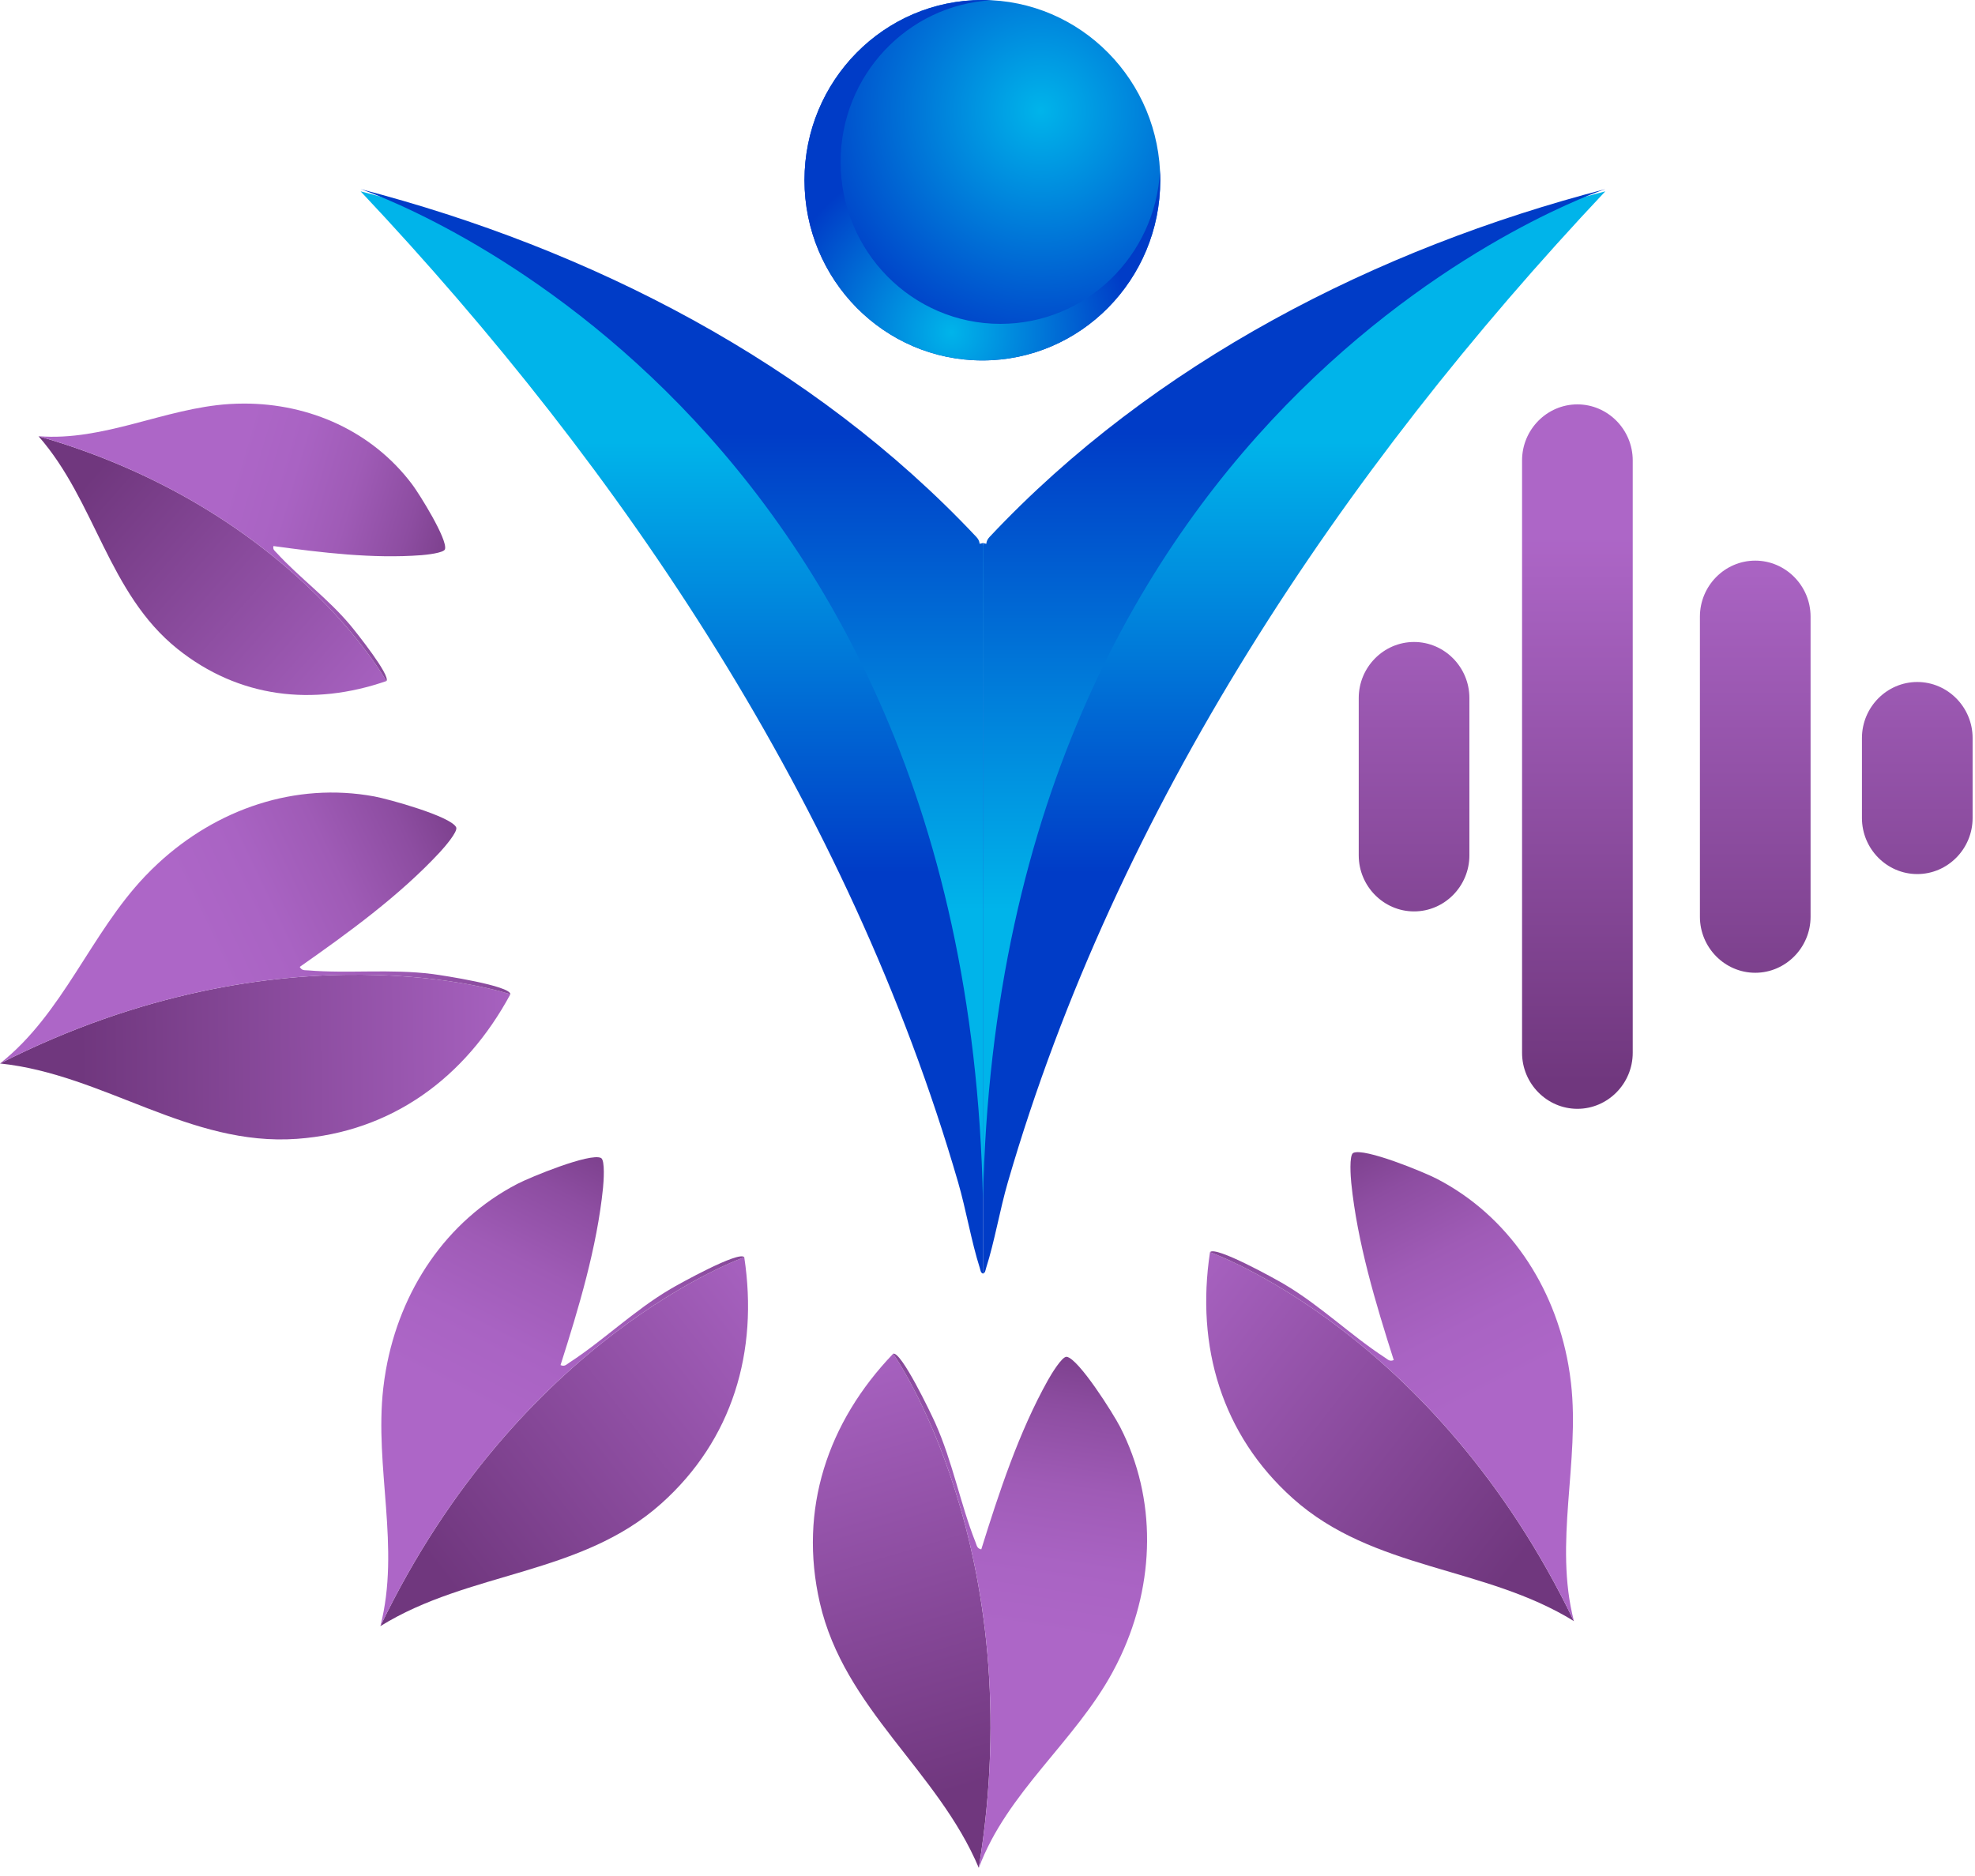 <svg width="260" height="247" viewBox="0 0 260 247" fill="none" xmlns="http://www.w3.org/2000/svg">
<path d="M126.132 155.667C127.188 159.303 127.869 163.446 128.985 166.938C129.079 167.233 129.084 167.573 129.403 167.687V71.789L128.962 71.893C128.941 71.532 128.768 71.239 128.528 70.984C106.968 48.021 77.6 33.017 47.471 25.191C82.191 62.051 111.8 106.324 126.132 155.667Z" fill="url(#paint0_linear_2022_85)"/>
<path d="M129.403 158.118V71.496L128.962 71.6C128.941 71.238 128.768 70.946 128.528 70.691C106.968 47.729 77.6 32.726 47.471 24.898C47.471 24.898 127.283 51.337 129.403 158.118Z" fill="url(#paint1_linear_2022_85)"/>
<path d="M105.908 23.727C105.908 36.831 116.394 47.454 129.326 47.454C142.259 47.454 152.743 36.831 152.743 23.727C152.743 10.622 142.259 0 129.326 0C116.394 0 105.908 10.624 105.908 23.727Z" fill="url(#paint2_radial_2022_85)"/>
<path d="M105.908 23.727C105.908 36.831 116.394 47.454 129.326 47.454C142.259 47.454 152.743 36.831 152.743 23.727C152.743 23.309 152.732 22.894 152.712 22.482C152.116 33.715 142.94 42.64 131.703 42.64C120.082 42.64 110.663 33.094 110.663 21.319C110.663 9.936 119.47 0.636 130.556 0.033C130.15 0.011 129.74 0.001 129.327 0.001C116.394 -2.94977e-05 105.908 10.624 105.908 23.727Z" fill="url(#paint3_radial_2022_85)"/>
<path d="M130.278 70.984C130.039 71.239 129.866 71.532 129.844 71.893L129.403 71.789V167.687C129.722 167.573 129.728 167.233 129.82 166.938C130.937 163.448 131.619 159.304 132.675 155.667C147.006 106.325 176.616 62.053 211.333 25.191C181.206 33.017 151.839 48.021 130.278 70.984Z" fill="url(#paint4_linear_2022_85)"/>
<path d="M130.278 70.691C130.039 70.947 129.866 71.239 129.844 71.6L129.403 71.496V158.118C131.524 51.337 211.334 24.897 211.334 24.897C181.206 32.726 151.839 47.729 130.278 70.691Z" fill="url(#paint5_linear_2022_85)"/>
<path d="M50.868 89.67C41.205 93.022 31.424 91.888 23.372 85.443C14.219 78.116 12.59 66 5.069 57.434C38.232 66.957 50.868 89.67 50.868 89.67Z" fill="url(#paint6_linear_2022_85)"/>
<path d="M54.264 63.783C55.207 65.038 58.95 71.036 58.581 72.31C58.436 72.807 56.077 73.05 55.474 73.096C49.084 73.583 42.319 72.762 35.999 71.895C35.89 72.379 36.164 72.511 36.435 72.808C39.389 76.035 43.14 78.771 46.102 82.297C46.826 83.159 51.469 88.978 50.868 89.669C50.868 89.669 38.232 66.957 5.069 57.432C13.705 58.12 21.675 53.739 30.187 53.197C30.841 53.155 31.495 53.135 32.148 53.135C40.746 53.136 48.983 56.756 54.264 63.783Z" fill="url(#paint7_linear_2022_85)"/>
<path d="M159.291 164.867C157.403 177.292 160.841 188.899 170.182 197.272C180.802 206.791 195.465 206.165 207.197 213.441C188.835 175.305 159.291 164.867 159.291 164.867Z" fill="url(#paint8_linear_2022_85)"/>
<path d="M189.149 155.201C187.463 154.327 179.576 151.08 178.148 151.799C177.593 152.081 177.812 154.991 177.886 155.732C178.68 163.579 181.101 171.598 183.48 179.068C182.932 179.304 182.717 179 182.308 178.736C177.862 175.849 173.826 171.89 169.024 169.059C167.85 168.367 159.979 163.989 159.293 164.866C159.293 164.866 188.835 175.303 207.199 213.439C204.534 203.124 208.001 192.528 206.815 182.1C206.724 181.298 206.609 180.503 206.47 179.711C204.625 169.295 198.581 160.093 189.149 155.201Z" fill="url(#paint9_linear_2022_85)"/>
<path d="M97.978 165.529C99.867 177.954 96.429 189.562 87.088 197.934C76.468 207.453 61.805 206.827 50.073 214.103C68.436 175.968 97.978 165.529 97.978 165.529Z" fill="url(#paint10_linear_2022_85)"/>
<path d="M68.123 155.865C69.809 154.991 77.696 151.744 79.123 152.463C79.678 152.745 79.46 155.655 79.386 156.396C78.591 164.243 76.171 172.262 73.792 179.732C74.34 179.968 74.554 179.664 74.963 179.399C79.41 176.513 83.445 172.554 88.247 169.723C89.421 169.031 97.292 164.653 97.978 165.529C97.978 165.529 68.436 175.967 50.073 214.103C52.737 203.787 49.27 193.192 50.456 182.764C50.547 181.962 50.662 181.166 50.802 180.375C52.646 169.958 58.689 160.756 68.123 155.865Z" fill="url(#paint11_linear_2022_85)"/>
<path d="M67.191 130.902C61.238 141.934 51.544 149.039 39.102 149.944C24.956 150.973 13.684 141.456 0 140.019C37.463 121.022 67.191 130.902 67.191 130.902Z" fill="url(#paint12_linear_2022_85)"/>
<path d="M49.273 104.86C51.136 105.202 59.35 107.473 60.052 108.923C60.324 109.489 58.405 111.666 57.902 112.209C52.564 117.953 45.831 122.835 39.46 127.305C39.755 127.831 40.107 127.721 40.59 127.763C45.854 128.205 51.435 127.543 56.947 128.247C58.295 128.42 67.173 129.784 67.193 130.902C67.193 130.902 37.463 121.022 0.001 140.019C8.305 133.464 11.906 122.915 19.105 115.36C19.658 114.779 20.227 114.217 20.812 113.676C28.524 106.536 38.845 102.942 49.273 104.86Z" fill="url(#paint13_linear_2022_85)"/>
<path d="M117.587 178.232C108.94 187.253 105.103 198.73 107.929 211.036C111.141 225.024 123.452 233.115 128.854 245.926C135.699 204.07 117.587 178.232 117.587 178.232Z" fill="url(#paint14_linear_2022_85)"/>
<path d="M147.454 187.867C146.58 186.165 142.008 178.89 140.432 178.641C139.818 178.544 138.332 181.044 137.969 181.692C134.128 188.553 131.514 196.512 129.181 203.996C128.598 203.867 128.598 203.493 128.416 203.038C126.442 198.076 125.417 192.482 123.122 187.359C122.562 186.106 118.648 177.921 117.588 178.232C117.588 178.232 135.7 204.07 128.856 245.927C132.584 235.956 141.471 229.352 146.468 220.156C146.853 219.449 147.215 218.732 147.553 218.006C152.008 208.433 152.345 197.387 147.454 187.867Z" fill="url(#paint15_linear_2022_85)"/>
<path d="M245.117 107.706V97.17C245.117 93.112 248.394 89.794 252.401 89.794C256.408 89.794 259.685 93.112 259.685 97.17V107.706C259.685 111.763 256.408 115.082 252.401 115.082C248.394 115.082 245.117 111.763 245.117 107.706ZM207.657 145.991C211.664 145.991 214.941 142.672 214.941 138.614V60.618C214.941 56.56 211.664 53.242 207.657 53.242C203.65 53.242 200.373 56.56 200.373 60.618V138.614C200.374 142.672 203.651 145.991 207.657 145.991ZM231.07 128.078C235.073 128.078 238.354 124.757 238.354 120.7V81.19C238.354 77.132 235.073 73.814 231.07 73.814C227.063 73.814 223.786 77.132 223.786 81.19V120.7C223.786 124.758 227.063 128.078 231.07 128.078ZM186.155 119.999C190.162 119.999 193.439 116.68 193.439 112.622V91.902C193.439 87.844 190.162 84.526 186.155 84.526C182.147 84.526 178.871 87.844 178.871 91.902V112.622C178.872 116.68 182.149 119.999 186.155 119.999Z" fill="url(#paint16_linear_2022_85)"/>
<defs>
<linearGradient id="paint0_linear_2022_85" x1="88.438" y1="58.197" x2="88.438" y2="114.938" gradientUnits="userSpaceOnUse">
<stop stop-color="#00B4EA"/>
<stop offset="1" stop-color="#003CC7"/>
</linearGradient>
<linearGradient id="paint1_linear_2022_85" x1="88.438" y1="119.877" x2="88.438" y2="57.043" gradientUnits="userSpaceOnUse">
<stop stop-color="#00B4EA"/>
<stop offset="1" stop-color="#003CC7"/>
</linearGradient>
<radialGradient id="paint2_radial_2022_85" cx="0" cy="0" r="1" gradientUnits="userSpaceOnUse" gradientTransform="translate(137.029 14.591) scale(32.181 32.587)">
<stop stop-color="#00B4EA"/>
<stop offset="1" stop-color="#003CC7"/>
</radialGradient>
<radialGradient id="paint3_radial_2022_85" cx="0" cy="0" r="1" gradientUnits="userSpaceOnUse" gradientTransform="translate(125.241 43.773) scale(23.398 23.693)">
<stop stop-color="#00B4EA"/>
<stop offset="1" stop-color="#003CC7"/>
</radialGradient>
<linearGradient id="paint4_linear_2022_85" x1="170.37" y1="58.197" x2="170.37" y2="114.938" gradientUnits="userSpaceOnUse">
<stop stop-color="#00B4EA"/>
<stop offset="1" stop-color="#003CC7"/>
</linearGradient>
<linearGradient id="paint5_linear_2022_85" x1="170.37" y1="119.877" x2="170.37" y2="57.043" gradientUnits="userSpaceOnUse">
<stop stop-color="#00B4EA"/>
<stop offset="1" stop-color="#003CC7"/>
</linearGradient>
<linearGradient id="paint6_linear_2022_85" x1="50.659" y1="98.232" x2="11.258" y2="63.573" gradientUnits="userSpaceOnUse">
<stop stop-color="#AD66C7"/>
<stop offset="1" stop-color="#70377E"/>
</linearGradient>
<linearGradient id="paint7_linear_2022_85" x1="61.923" y1="76.931" x2="29.109" y2="67.21" gradientUnits="userSpaceOnUse">
<stop stop-color="#70377E"/>
<stop offset="0.038" stop-color="#743A83"/>
<stop offset="0.287" stop-color="#8D4DA1"/>
<stop offset="0.534" stop-color="#9F5BB6"/>
<stop offset="0.774" stop-color="#A963C3"/>
<stop offset="1" stop-color="#AD66C7"/>
</linearGradient>
<linearGradient id="paint8_linear_2022_85" x1="149.235" y1="166.926" x2="199.594" y2="205.985" gradientUnits="userSpaceOnUse">
<stop stop-color="#AD66C7"/>
<stop offset="1" stop-color="#70377E"/>
</linearGradient>
<linearGradient id="paint9_linear_2022_85" x1="171.985" y1="148.712" x2="191.136" y2="186.058" gradientUnits="userSpaceOnUse">
<stop stop-color="#70377E"/>
<stop offset="0.038" stop-color="#743A83"/>
<stop offset="0.287" stop-color="#8D4DA1"/>
<stop offset="0.534" stop-color="#9F5BB6"/>
<stop offset="0.774" stop-color="#A963C3"/>
<stop offset="1" stop-color="#AD66C7"/>
</linearGradient>
<linearGradient id="paint10_linear_2022_85" x1="108.073" y1="167.594" x2="57.713" y2="206.653" gradientUnits="userSpaceOnUse">
<stop stop-color="#AD66C7"/>
<stop offset="1" stop-color="#70377E"/>
</linearGradient>
<linearGradient id="paint11_linear_2022_85" x1="85.322" y1="149.379" x2="66.17" y2="186.725" gradientUnits="userSpaceOnUse">
<stop stop-color="#70377E"/>
<stop offset="0.038" stop-color="#743A83"/>
<stop offset="0.287" stop-color="#8D4DA1"/>
<stop offset="0.534" stop-color="#9F5BB6"/>
<stop offset="0.774" stop-color="#A963C3"/>
<stop offset="1" stop-color="#AD66C7"/>
</linearGradient>
<linearGradient id="paint12_linear_2022_85" x1="74.001" y1="138.857" x2="10.576" y2="139.673" gradientUnits="userSpaceOnUse">
<stop stop-color="#AD66C7"/>
<stop offset="1" stop-color="#70377E"/>
</linearGradient>
<linearGradient id="paint13_linear_2022_85" x1="66.852" y1="110.395" x2="29.245" y2="128.3" gradientUnits="userSpaceOnUse">
<stop stop-color="#70377E"/>
<stop offset="0.038" stop-color="#743A83"/>
<stop offset="0.287" stop-color="#8D4DA1"/>
<stop offset="0.534" stop-color="#9F5BB6"/>
<stop offset="0.774" stop-color="#A963C3"/>
<stop offset="1" stop-color="#AD66C7"/>
</linearGradient>
<linearGradient id="paint14_linear_2022_85" x1="108.05" y1="174.063" x2="126.439" y2="235.542" gradientUnits="userSpaceOnUse">
<stop stop-color="#AD66C7"/>
<stop offset="1" stop-color="#70377E"/>
</linearGradient>
<linearGradient id="paint15_linear_2022_85" x1="137.016" y1="172.561" x2="130.692" y2="214.154" gradientUnits="userSpaceOnUse">
<stop stop-color="#70377E"/>
<stop offset="0.038" stop-color="#743A83"/>
<stop offset="0.287" stop-color="#8D4DA1"/>
<stop offset="0.534" stop-color="#9F5BB6"/>
<stop offset="0.774" stop-color="#A963C3"/>
<stop offset="1" stop-color="#AD66C7"/>
</linearGradient>
<linearGradient id="paint16_linear_2022_85" x1="219.278" y1="70.594" x2="219.278" y2="142.406" gradientUnits="userSpaceOnUse">
<stop stop-color="#AD66C7"/>
<stop offset="1" stop-color="#70377E"/>
</linearGradient>
</defs>
</svg>
